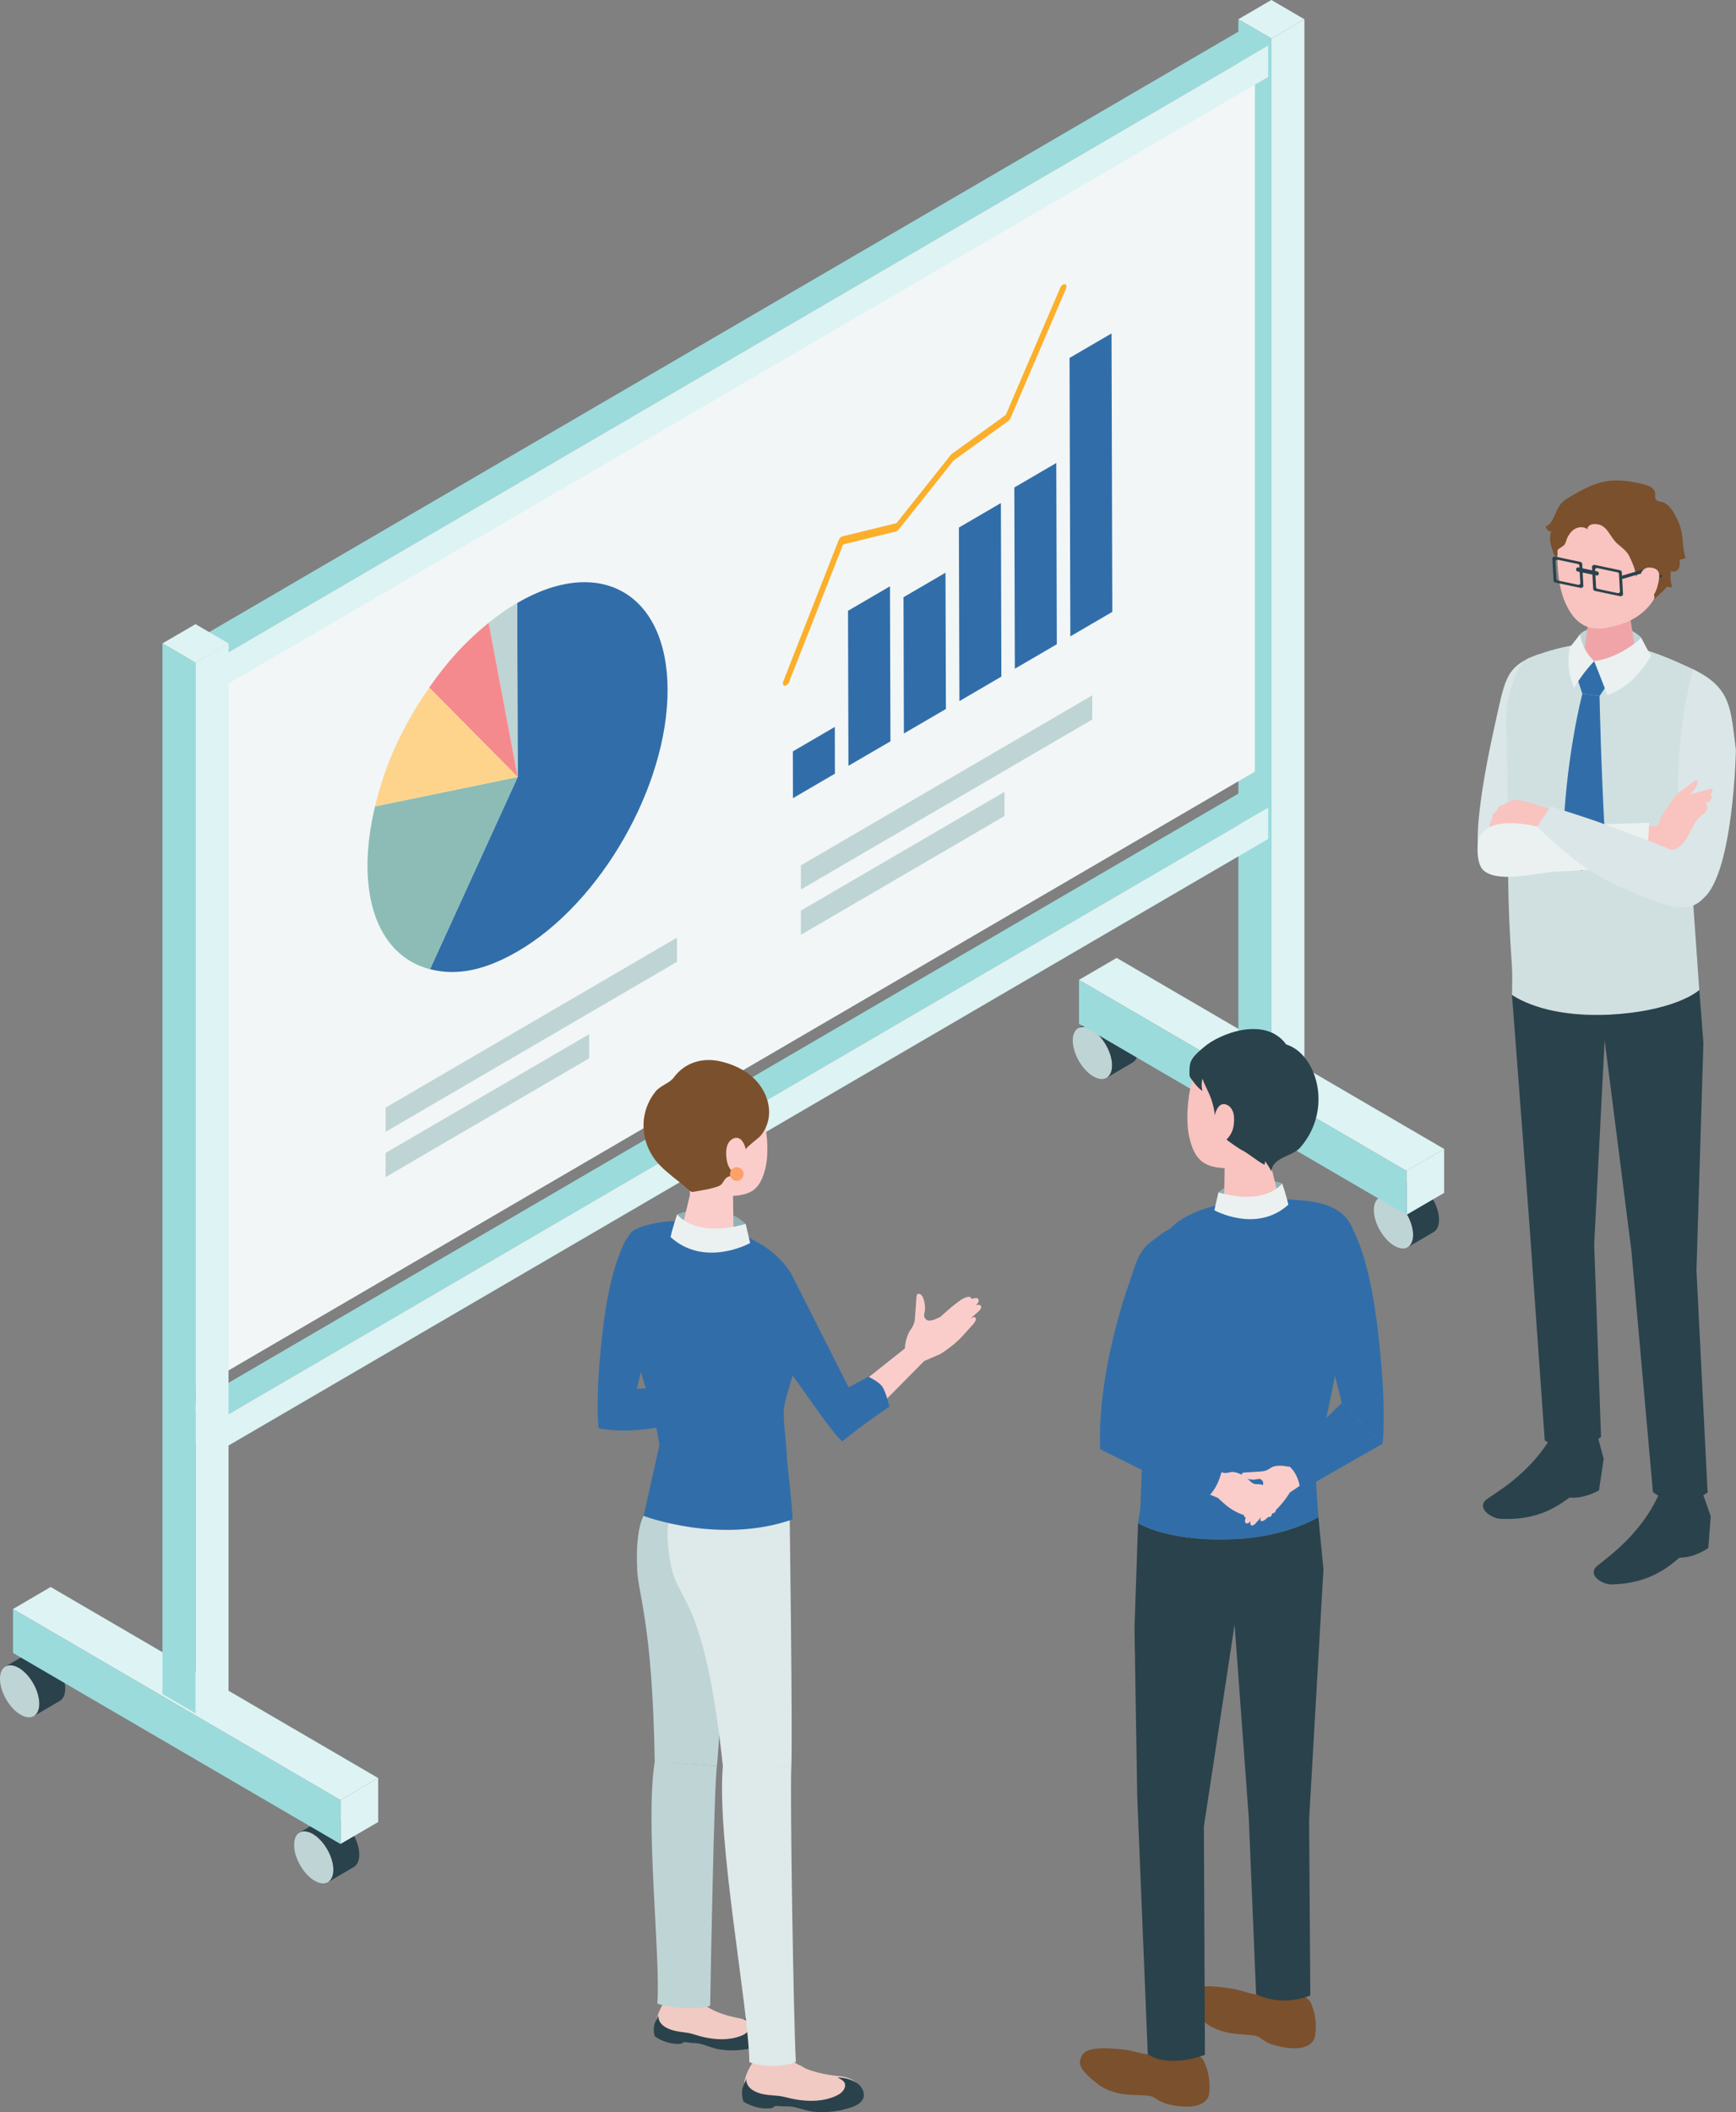 <svg width="97" height="118" viewBox="0 0 97 118" fill="none" xmlns="http://www.w3.org/2000/svg">
<rect x="0" y="0" width="97" height="118" fill="#808080" stroke="none"/>
<g clip-path="url(#clip0_812_50597)">
<path d="M82.737 48.035C82.737 48.035 82.004 47.268 83.578 40.259C84.12 37.848 84.155 37.198 86.01 36.542C87.616 38.481 84.836 48.208 84.836 48.208L82.737 48.032V48.035Z" fill="#DAE6E7"/>
<path d="M94.948 55.311L94.577 50.042L95.713 39.615C95.861 38.715 95.507 37.802 94.536 37.356C92.304 36.337 89.695 35.069 85.48 36.741C84.903 36.97 84.685 37.673 84.488 38.264C84.25 38.973 84.132 39.738 84.16 40.487L84.207 41.779C84.227 44.242 84.248 46.709 84.271 49.172C84.285 50.733 84.361 52.274 84.471 53.832C84.52 54.517 84.485 55.575 84.485 55.575C84.485 55.575 85.755 56.717 89.512 56.697C93.605 56.676 94.951 55.302 94.951 55.302L94.948 55.311Z" fill="#D0E0E1"/>
<path d="M95.128 83.394L95.589 84.712L95.452 86.484C95.452 86.484 94.699 87.029 93.841 87.023C93.307 87.459 92.234 88.47 90.06 88.517C89.591 88.528 88.782 88.078 89.133 87.594C89.347 87.295 91.617 85.989 92.748 83.35C93.965 83.23 95.128 83.397 95.128 83.397V83.394Z" fill="#2A424B"/>
<path d="M89.243 80.152L89.608 81.502L89.344 83.259C89.344 83.259 88.553 83.743 87.698 83.666C87.132 84.056 85.993 84.979 83.822 84.85C83.352 84.823 82.578 84.311 82.964 83.854C83.201 83.573 85.555 82.454 86.877 79.915C88.101 79.894 89.246 80.155 89.246 80.155L89.243 80.152Z" fill="#2A424B"/>
<path d="M88.282 35.438C88.792 34.887 90.772 34.633 91.706 35.631C91.772 36.12 91.871 36.437 91.871 36.437L90.16 37.058L88.322 36.797C88.322 36.797 88.233 35.819 88.279 35.438H88.282Z" fill="#BFD4D5"/>
<path d="M89.968 33.763C90.704 33.763 91.095 34.181 91.095 34.544L91.469 36.975C91.434 37.397 90.727 37.737 89.889 37.737C89.051 37.737 88.396 37.397 88.431 36.975L88.793 34.436C88.822 34.067 89.231 33.765 89.968 33.765V33.763Z" fill="#F0A4A8"/>
<path d="M90.267 27.834C92.363 27.849 92.943 29.442 92.943 31.372C92.943 33.888 91.305 34.662 90.464 34.908C89.441 35.209 88.168 35.479 87.388 33.496C86.924 32.319 86.942 30.268 87.2 29.474C87.423 28.783 88.171 27.817 90.267 27.834Z" fill="#F9C3C0"/>
<path d="M88.106 37.822L89.077 36.938L89.825 38.22L89.378 38.882L88.416 38.762L88.106 37.822Z" fill="#316EA9"/>
<path d="M88.413 38.762L89.376 38.882C89.376 38.882 89.454 43.021 89.712 47.327C89.735 47.719 88.361 48.648 88.361 48.648C88.361 48.648 87.309 47.637 87.32 47.25C87.448 42.359 88.416 38.762 88.416 38.762H88.413Z" fill="#316EA9"/>
<path d="M88.712 29.586C88.657 29.419 88.869 29.287 89.043 29.278C89.814 29.231 89.901 29.966 90.379 30.382C90.617 30.59 90.892 30.778 91.031 31.062C91.2 31.405 91.388 31.809 91.411 32.222C91.669 31.495 92.652 33.294 92.4 33.496C92.472 33.437 93.194 32.796 93.127 32.77C93.223 32.808 93.33 32.819 93.435 32.805C93.339 32.509 93.319 32.19 93.371 31.882C93.496 31.999 93.716 31.914 93.797 31.765C93.878 31.613 93.864 31.431 93.844 31.258C93.962 31.258 94.078 31.226 94.183 31.167C94.02 30.708 94.049 30.204 93.96 29.723C93.864 29.217 93.472 28.358 93.02 28.101C92.872 28.016 92.629 28.036 92.525 27.907C92.417 27.776 92.553 27.512 92.4 27.342C92.249 27.178 92.026 27.102 91.811 27.049C90.976 26.844 90.124 26.733 89.286 27C88.736 27.175 88.225 27.459 87.727 27.752C87.579 27.84 87.434 27.928 87.309 28.045C87.002 28.332 86.918 28.774 86.698 29.126C86.616 29.255 86.503 29.372 86.356 29.413C86.387 29.486 86.422 29.562 86.48 29.621C86.535 29.677 86.622 29.709 86.698 29.682C86.573 29.826 86.602 30.166 86.637 30.338C86.683 30.561 86.758 30.81 86.851 31.015C86.874 31.068 86.941 31.115 86.99 31.082C87.028 31.056 87.028 31.003 87.025 30.956C87.016 30.869 87.002 30.772 87.054 30.702C87.074 30.678 87.1 30.661 87.127 30.643C87.202 30.593 87.274 30.544 87.35 30.494C87.486 30.403 87.506 30.183 87.576 30.04C87.654 29.879 87.759 29.726 87.901 29.612C88.132 29.43 88.492 29.384 88.712 29.58V29.586Z" fill="#7B502C"/>
<path d="M94.79 71.007L95.179 58.269L94.95 55.311C94.95 55.311 93.587 56.568 89.511 56.705C86.16 56.816 84.484 55.583 84.484 55.583L85.45 68.292L86.314 80.471C86.314 80.471 86.795 80.855 87.795 80.831C88.926 80.805 89.459 80.272 89.459 80.272L89.076 69.537L89.659 58.105L91.158 69.889L92.358 83.356C92.358 83.356 92.935 83.869 93.868 83.872C94.814 83.872 95.413 83.377 95.413 83.377L94.793 71.007H94.79Z" fill="#2A424B"/>
<path d="M89.074 36.937C89.074 36.937 89.474 37.93 89.822 38.841C90.793 38.44 91.457 37.927 92.26 36.645C92.028 36.273 91.707 35.631 91.707 35.631C91.707 35.631 90.576 36.738 89.074 36.937Z" fill="#EBF1F1"/>
<path d="M94.991 46.275C94.991 46.275 94.657 44.79 94.109 42.581C94.44 45.757 94.573 46.257 94.875 47.327L94.991 46.275Z" fill="#004595"/>
<path d="M89.076 36.938C89.076 36.938 88.427 36.39 88.284 35.435C88.284 35.435 87.91 35.93 87.702 36.185C87.542 37.289 87.719 37.831 87.951 38.423C88.47 37.547 89.076 36.938 89.076 36.938Z" fill="#EBF1F1"/>
<path d="M93.234 49.055L93.788 45.303C93.562 40.824 94.609 37.395 94.609 37.395C96.754 38.423 96.702 39.603 96.994 41.905C96.994 41.905 96.87 48.665 95.206 50.162C93.753 51.667 93.234 49.055 93.234 49.055Z" fill="#DAE6E7"/>
<path d="M93.395 44.77C93.461 44.661 93.531 44.55 93.615 44.456C93.713 44.345 93.835 44.257 93.954 44.172C94.201 43.99 94.447 43.812 94.693 43.63C94.722 43.61 94.751 43.589 94.786 43.592C94.862 43.604 94.862 43.709 94.838 43.782C94.757 44.029 94.598 44.245 94.392 44.401C94.806 44.286 95.221 44.169 95.635 44.055C95.731 44.154 95.673 44.354 95.537 44.383C95.653 44.43 95.662 44.603 95.586 44.702C95.511 44.799 95.383 44.84 95.264 44.875C95.409 44.942 95.421 45.159 95.337 45.297C95.253 45.434 95.108 45.519 94.989 45.628C94.447 46.123 94.38 47.025 93.682 47.394C93.224 47.634 92.699 47.37 92.218 47.411C92.145 47.417 91.957 47.499 91.896 47.476C91.786 47.432 91.818 47.221 91.815 47.116C91.809 46.794 91.847 46.474 91.876 46.152C92.105 46.158 92.334 46.152 92.563 46.132C92.583 46.132 92.606 46.129 92.624 46.117C92.644 46.105 92.653 46.082 92.664 46.061C92.766 45.83 92.803 45.639 92.948 45.42C93.093 45.203 93.25 44.995 93.389 44.775L93.395 44.77Z" fill="#F9C3C0"/>
<path d="M84.264 44.819C84.22 44.843 84.177 44.869 84.133 44.893C84.058 44.939 84.003 44.963 83.922 44.986C83.852 45.007 83.782 45.016 83.739 45.083C83.713 45.121 83.704 45.168 83.684 45.209C83.611 45.358 83.409 45.431 83.385 45.598C83.379 45.642 83.385 45.686 83.377 45.73C83.365 45.783 83.333 45.824 83.307 45.871C83.266 45.944 83.185 46.167 83.252 46.246C83.301 46.307 83.53 46.234 83.611 46.219C83.901 46.175 84.194 46.14 84.487 46.126C85.058 46.093 85.647 46.143 86.174 46.38C86.252 46.416 86.624 45.358 86.65 45.227C86.653 45.209 85.565 44.863 85.464 44.834C85.264 44.775 85.058 44.726 84.852 44.696C84.629 44.667 84.464 44.714 84.267 44.819H84.264Z" fill="#F9C3C0"/>
<path d="M92.004 48.334L92.152 45.968L85.867 46.178C85.867 46.178 82.573 45.288 82.559 47.353C82.553 48 82.649 48.46 82.973 48.691C83.861 49.327 85.983 48.741 86.849 48.7C89.354 48.586 92.001 48.334 92.001 48.334H92.004Z" fill="#EBF1F1"/>
<path d="M85.894 46.184L86.645 45.048C86.645 45.048 88.651 45.681 89.272 45.909C90.782 46.468 92.064 46.919 93.548 47.546C94.313 47.871 95.281 48.156 95.197 49.482C95.044 51.896 91.71 50.013 90.605 49.576C88.269 48.659 85.894 46.181 85.894 46.181V46.184Z" fill="#DAE6E7"/>
<path d="M90.633 32.16L91.911 31.785L91.923 31.973L90.644 32.348L90.633 32.16Z" fill="#2A424B"/>
<path d="M91.91 31.785L92.739 32.108C92.803 32.093 92.858 32.122 92.861 32.175C92.864 32.228 92.809 32.283 92.742 32.298L91.922 31.973L91.91 31.785Z" fill="#2A424B"/>
<path d="M89.247 31.923L88.186 31.7C88.131 31.689 88.067 31.735 88.07 31.782V31.847C88.076 31.888 88.108 31.92 88.154 31.929L89.216 32.151C89.271 32.163 89.334 32.116 89.332 32.069V32.005C89.326 31.964 89.294 31.932 89.247 31.923Z" fill="#2A424B"/>
<path d="M90.62 31.967L90.687 33.2C90.69 33.265 90.606 33.323 90.533 33.309L89.127 33.013C89.063 33.001 89.023 32.957 89.02 32.901L88.953 31.668C88.95 31.604 89.034 31.545 89.107 31.56L90.513 31.856C90.577 31.867 90.617 31.911 90.62 31.967ZM90.377 31.973L89.252 31.736C89.194 31.724 89.124 31.771 89.127 31.823L89.182 32.811C89.182 32.855 89.217 32.887 89.266 32.898L90.391 33.136C90.449 33.147 90.519 33.1 90.516 33.048L90.461 32.061C90.461 32.017 90.426 31.982 90.377 31.973Z" fill="#2A424B"/>
<path d="M88.405 31.501L88.472 32.734C88.475 32.799 88.391 32.857 88.318 32.843L86.912 32.547C86.849 32.535 86.808 32.491 86.805 32.435L86.738 31.202C86.736 31.138 86.82 31.079 86.892 31.094L88.298 31.39C88.362 31.402 88.402 31.445 88.405 31.501ZM88.162 31.507L87.037 31.27C86.979 31.258 86.909 31.305 86.912 31.358L86.967 32.345C86.967 32.389 87.002 32.421 87.051 32.433L88.176 32.67C88.234 32.682 88.304 32.635 88.301 32.582L88.246 31.595C88.246 31.551 88.211 31.516 88.162 31.507Z" fill="#2A424B"/>
<path d="M91.617 32.336C91.617 32.336 91.652 31.619 92.263 31.712C92.785 31.791 92.771 32.134 92.62 32.732C92.469 33.329 92.107 33.613 91.742 33.599C91.376 33.581 91.617 32.336 91.617 32.336Z" fill="#F9C3C0"/>
<path d="M78.656 69.68C79.076 69.434 79.059 68.617 78.621 67.853C78.183 67.088 77.488 66.666 77.07 66.91C76.65 67.156 76.667 67.973 77.105 68.737C77.543 69.502 78.239 69.924 78.656 69.68Z" fill="#BFD4D5"/>
<path d="M78.517 66.063L77.07 66.91C77.491 66.664 78.183 67.085 78.621 67.853C79.059 68.617 79.073 69.437 78.656 69.68L80.103 68.834C80.523 68.588 80.506 67.771 80.068 67.006C79.63 66.242 78.934 65.82 78.517 66.063Z" fill="#2A424B"/>
<path d="M61.832 60.211C62.252 59.965 62.235 59.148 61.797 58.383C61.359 57.619 60.664 57.197 60.246 57.44C59.826 57.686 59.843 58.503 60.281 59.268C60.719 60.032 61.414 60.454 61.832 60.211Z" fill="#BFD4D5"/>
<path d="M61.697 56.594L60.25 57.44C60.67 57.194 61.363 57.616 61.801 58.383C62.239 59.148 62.253 59.968 61.836 60.211L63.282 59.364C63.703 59.118 63.685 58.301 63.248 57.537C62.81 56.772 62.114 56.351 61.697 56.594Z" fill="#2A424B"/>
<path d="M80.692 64.189L78.587 65.416L60.289 54.743L62.394 53.515L80.692 64.189Z" fill="#DEF3F3"/>
<path d="M78.586 65.416L80.691 64.189V66.643L78.586 67.87V65.416Z" fill="#DEF3F3"/>
<path d="M78.587 65.416L60.289 54.743V57.197L78.587 67.87V65.416Z" fill="#9CDBDC"/>
<path d="M72.883 1.075L71.039 2.153L69.195 1.075L71.039 0L72.883 1.075Z" fill="#DEF3F3"/>
<path d="M71.039 2.153L72.883 1.075V59.775L71.039 60.85V2.153Z" fill="#DEF3F3"/>
<path d="M71.039 2.153L69.195 1.075V59.775L71.039 60.85V2.153Z" fill="#9CDBDC"/>
<path d="M10.926 37.892L70.117 3.363V43.109L10.926 77.636V37.892Z" fill="#F2F6F6"/>
<path d="M70.861 45.118L11.884 79.522L10.383 78.646L69.36 44.242L70.861 45.118Z" fill="#9CDBDC"/>
<path d="M11.883 79.522L70.86 45.118V46.87L11.883 81.274V79.522Z" fill="#DEF3F3"/>
<path d="M11.884 79.522L10.383 78.646V80.398L11.884 81.273V79.522Z" fill="#8CBCB5"/>
<path d="M70.861 2.548L11.884 36.952L10.383 36.076L69.36 1.672L70.861 2.548Z" fill="#9CDBDC"/>
<path d="M11.883 36.952L70.86 2.548V4.3L11.883 38.703V36.952Z" fill="#DEF3F3"/>
<path d="M11.884 36.952L10.383 36.076V37.828L11.884 38.703V36.952Z" fill="#8CBCB5"/>
<path d="M18.323 105.151C18.743 104.905 18.726 104.087 18.288 103.323C17.85 102.558 17.155 102.137 16.737 102.38C16.32 102.623 16.334 103.443 16.772 104.207C17.21 104.972 17.905 105.394 18.323 105.151Z" fill="#BFD4D5"/>
<path d="M18.185 101.533L16.738 102.38C17.159 102.134 17.852 102.556 18.289 103.323C18.727 104.087 18.741 104.908 18.324 105.151L19.771 104.304C20.191 104.058 20.174 103.241 19.736 102.477C19.298 101.712 18.602 101.29 18.185 101.533Z" fill="#2A424B"/>
<path d="M1.89 95.872C2.311 95.626 2.293 94.808 1.856 94.044C1.418 93.279 0.722 92.858 0.305 93.101C-0.116 93.347 -0.098 94.164 0.339 94.928C0.777 95.693 1.473 96.115 1.89 95.872Z" fill="#BFD4D5"/>
<path d="M1.755 92.254L0.309 93.101C0.729 92.855 1.422 93.276 1.86 94.044C2.297 94.808 2.312 95.629 1.894 95.872L3.341 95.025C3.761 94.779 3.744 93.962 3.306 93.198C2.868 92.433 2.173 92.011 1.755 92.254Z" fill="#2A424B"/>
<path d="M21.13 99.334L19.022 100.564L0.727 89.891L2.831 88.66L21.13 99.334Z" fill="#DEF3F3"/>
<path d="M19.023 100.564L21.131 99.334V101.791L19.023 103.018V100.564Z" fill="#DEF3F3"/>
<path d="M19.022 100.564L0.727 89.891V92.345L19.022 103.018V100.564Z" fill="#9CDBDC"/>
<path d="M12.768 35.945L10.925 37.02L9.078 35.945L10.925 34.87L12.768 35.945Z" fill="#DEF3F3"/>
<path d="M10.926 37.02L12.77 35.945V94.641L10.926 95.719V37.02Z" fill="#DEF3F3"/>
<path d="M10.925 37.02L9.078 35.945V94.641L10.925 95.719V37.02Z" fill="#9CDBDC"/>
<path d="M28.901 33.686C33.524 30.989 37.287 33.153 37.302 38.525C37.316 43.894 33.58 50.434 28.956 53.132C27.106 54.21 25.529 54.535 24.027 54.145L28.927 43.407L28.901 33.686Z" fill="#316EA9"/>
<path d="M28.898 33.686L28.924 43.408L27.301 34.796C27.846 34.354 28.341 34.008 28.898 33.686Z" fill="#BFD4D5"/>
<path d="M20.954 45.051L28.926 43.41L24.027 54.148C21.026 53.369 19.823 49.804 20.954 45.054V45.051Z" fill="#8CBCB5"/>
<path d="M27.303 34.796L28.926 43.408L23.98 38.414C25.024 36.92 26.03 35.825 27.3 34.796H27.303Z" fill="#F58A8E"/>
<path d="M23.984 38.414L28.929 43.407L20.957 45.048C21.522 42.672 22.494 40.549 23.986 38.414H23.984Z" fill="#FED48D"/>
<path d="M59.399 15.896C59.434 15.875 59.471 15.866 59.503 15.872C59.59 15.89 59.613 16.013 59.555 16.148L56.471 23.347C56.439 23.417 56.39 23.482 56.335 23.523L53.276 25.734L50.215 29.583C50.186 29.618 50.154 29.647 50.119 29.668C50.102 29.679 50.084 29.685 50.067 29.691L47.107 30.418L44.098 38.083C44.063 38.173 43.999 38.25 43.936 38.285C43.904 38.305 43.869 38.314 43.84 38.311C43.75 38.302 43.718 38.185 43.773 38.047L46.855 30.192C46.89 30.104 46.95 30.028 47.017 29.99C47.035 29.978 47.052 29.972 47.069 29.966L50.093 29.225L53.117 25.424C53.14 25.394 53.163 25.371 53.189 25.353L56.201 23.177L59.236 16.089C59.274 16.004 59.332 15.934 59.393 15.899L59.399 15.896Z" fill="#FCAF2B"/>
<path d="M62.107 18.628L62.151 34.184L59.805 35.552L59.762 19.996L62.107 18.628Z" fill="#316EA9"/>
<path d="M59.021 25.866L59.05 35.992L56.705 37.359L56.676 27.234L59.021 25.866Z" fill="#316EA9"/>
<path d="M55.926 28.104L55.952 37.799L53.607 39.169L53.578 29.474L55.926 28.104Z" fill="#316EA9"/>
<path d="M52.83 31.996L52.853 39.609L50.505 40.977L50.484 33.364L52.83 31.996Z" fill="#316EA9"/>
<path d="M49.728 32.755L49.754 41.416L47.406 42.784L47.383 34.123L49.728 32.755Z" fill="#316EA9"/>
<path d="M46.646 40.61L46.652 43.223L44.307 44.591L44.301 41.978L46.646 40.61Z" fill="#316EA9"/>
<path d="M44.75 50.873L56.126 44.239V45.59L44.75 52.224V50.873Z" fill="#BFD4D5"/>
<path d="M44.75 48.346L61.031 38.847V40.197L44.75 49.693V48.346Z" fill="#BFD4D5"/>
<path d="M21.547 64.411L32.92 57.777V59.124L21.547 65.761V64.411Z" fill="#BFD4D5"/>
<path d="M21.547 61.88L37.825 52.385V53.735L21.547 63.231V61.88Z" fill="#BFD4D5"/>
<path d="M37.349 111.597C36.772 112.168 36.665 112.924 36.665 112.924C36.665 112.924 36.523 113.583 37.79 113.861C38.065 113.917 38.361 113.967 38.642 113.932C38.865 113.902 39.002 113.817 39.236 113.87C39.581 113.949 39.912 114.084 40.257 114.16C40.579 114.23 40.923 114.254 41.251 114.207C41.347 114.192 41.442 114.172 41.535 114.143C41.831 114.043 42.515 113.826 42.576 113.457C42.602 113.299 42.506 113.141 42.376 113.05C42.245 112.959 42.086 112.921 41.932 112.889C40.932 112.672 39.825 112.526 39.083 111.744C38.929 111.583 38.665 111.445 38.352 111.389C37.914 111.307 37.517 111.401 37.352 111.6L37.349 111.597Z" fill="#F1CAC4"/>
<path d="M37.442 113.375C37.752 113.492 38.059 113.516 38.381 113.562C38.7 113.609 39.008 113.738 39.326 113.809C39.999 113.958 40.715 113.993 41.37 113.75C41.576 113.674 41.788 113.554 41.872 113.349C41.996 113.047 41.747 112.903 41.53 112.795C41.877 112.798 42.278 112.939 42.553 113.158C42.785 113.343 42.927 113.671 42.808 113.943C42.701 114.186 42.425 114.304 42.17 114.377C41.535 114.555 40.866 114.594 40.214 114.497C39.84 114.441 39.495 114.268 39.129 114.181C38.944 114.137 38.776 114.137 38.587 114.125C38.486 114.119 38.268 114.06 38.181 114.098C38.149 114.113 38.126 114.14 38.094 114.154C38.048 114.181 37.99 114.183 37.935 114.186C37.454 114.192 36.969 114.04 36.578 113.756C36.523 113.53 36.509 113.281 36.578 113.059C36.63 112.883 36.772 112.728 36.79 112.537C36.749 112.983 37.056 113.229 37.439 113.375H37.442Z" fill="#2A424B"/>
<path d="M42.387 114.857C41.746 115.452 41.601 116.257 41.601 116.257C41.601 116.257 41.425 116.96 42.776 117.306C43.068 117.376 43.384 117.441 43.689 117.411C43.929 117.388 44.077 117.3 44.329 117.367C44.697 117.464 45.048 117.625 45.416 117.719C45.761 117.807 46.13 117.845 46.483 117.807C46.588 117.795 46.692 117.777 46.793 117.748C47.881 117.429 48.13 117.171 48.04 116.7C47.959 116.281 47.388 116.041 47.031 116.005C46.321 115.932 45.727 115.838 45.048 115.578C44.932 115.534 44.851 115.446 44.729 115.399C44.547 115.329 44.379 115.223 44.248 115.077C44.089 114.895 43.81 114.743 43.477 114.667C43.01 114.561 42.578 114.646 42.393 114.857H42.387Z" fill="#F1CAC4"/>
<path d="M42.434 116.94C42.773 117.048 43.106 117.054 43.454 117.086C43.799 117.115 44.139 117.238 44.483 117.294C45.214 117.414 45.985 117.408 46.678 117.107C46.895 117.013 47.116 116.869 47.194 116.644C47.31 116.313 47.032 116.175 46.794 116.07C47.168 116.052 47.606 116.178 47.913 116.398C48.171 116.579 48.345 116.928 48.235 117.224C48.133 117.493 47.843 117.634 47.574 117.728C46.901 117.959 46.188 118.041 45.481 117.977C45.078 117.938 44.695 117.774 44.298 117.701C44.095 117.666 43.915 117.675 43.712 117.675C43.602 117.675 43.364 117.625 43.275 117.675C43.243 117.692 43.217 117.722 43.185 117.742C43.136 117.774 43.075 117.78 43.017 117.786C42.501 117.824 41.97 117.687 41.535 117.405C41.463 117.165 41.434 116.899 41.492 116.656C41.538 116.462 41.683 116.289 41.689 116.081C41.672 116.562 42.017 116.808 42.437 116.943L42.434 116.94Z" fill="#2A424B"/>
<path d="M40.601 77.296L35.589 77.589L37.392 69.959C37.615 69.215 37.444 68.538 36.687 68.442C36.087 68.365 35.377 68.679 35.215 68.91C34.046 70.6 33.698 73.819 33.495 76.168C33.4 77.272 33.347 78.989 33.452 79.8C36.574 80.38 40.424 78.681 40.424 78.681L40.598 77.299L40.601 77.296Z" fill="#316EA9"/>
<path d="M40.056 98.66C39.899 99.872 39.708 110.358 39.682 112.057C39.015 112.288 37.334 112.18 36.731 111.931C36.919 109.342 36.035 101.814 36.586 98.405L40.056 98.66Z" fill="#BFD4D5"/>
<path d="M36.584 98.423C36.447 90.321 35.584 88.98 35.595 87.454C35.517 85.386 35.961 84.686 35.961 84.686L37.251 84.674L40.819 86.033C40.819 86.033 40.208 97.447 40.057 98.66L36.587 98.423H36.584Z" fill="#BFD4D5"/>
<path d="M44.217 98.672C44.133 100.171 44.344 113.094 44.469 115.182C43.904 115.505 42.422 115.475 41.872 115.203C41.814 112.016 40.037 102.892 40.39 98.66L44.217 98.672Z" fill="#DEE9E9"/>
<path d="M40.393 98.68C39.358 89.062 37.868 89.618 37.468 87.345C37.126 85.412 37.402 84.999 37.402 84.999L40.109 83.567L44.124 84.759C44.124 84.759 44.293 97.172 44.217 98.672L40.391 98.683L40.393 98.68Z" fill="#DEE9E9"/>
<path d="M37.837 67.838C37.837 67.838 40.157 66.948 41.664 68.377C41.768 68.828 41.913 69.446 41.913 69.446C41.913 69.446 39.707 70.782 37.414 69.323C37.513 68.928 37.837 67.841 37.837 67.841V67.838Z" fill="#91B1B3"/>
<path d="M43.98 81.628C43.919 80.257 43.777 79.595 43.792 78.825C43.809 77.952 45.108 74.929 44.676 74.174C44.058 73.093 43.977 72.284 43.948 70.881C43.006 69.083 38.889 67.759 36.483 68.368C32.227 69.092 36.309 76.59 36.843 80.743L35.964 84.689C35.964 84.689 40.211 86.308 44.282 84.885C44.282 84.264 43.98 81.631 43.98 81.631V81.628Z" fill="#316EA9"/>
<path d="M42.48 61.843C42.228 61.242 41.472 60.437 39.524 60.598C37.575 60.759 37.167 62.212 37.268 63.928C37.326 64.903 37.723 65.724 38.344 66.239C38.518 66.382 38.587 66.62 38.532 66.839C38.387 67.443 38.126 68.524 38.126 68.524C38.132 68.878 38.773 69.215 39.564 69.279C40.353 69.344 40.99 69.106 40.985 68.752L40.959 66.81C42.02 66.749 42.489 66.4 42.767 65.264C43.034 64.162 42.77 62.534 42.48 61.846V61.843Z" fill="#FACDCB"/>
<path d="M37.837 67.838C37.837 67.838 38.817 69.2 41.664 68.377L41.913 69.446C41.913 69.446 39.388 70.849 37.469 69.112C37.567 68.626 37.837 67.841 37.837 67.841V67.838Z" fill="#EBF1F1"/>
<path d="M37.553 65.715C37.863 65.961 38.179 66.198 38.469 66.467C38.524 66.517 38.579 66.573 38.651 66.585C38.698 66.593 38.744 66.585 38.788 66.576C39.225 66.497 39.724 66.429 40.141 66.271C40.434 66.157 40.402 65.908 40.643 65.761C40.71 65.721 40.788 65.718 40.86 65.691C41.081 65.612 40.927 65.492 40.846 65.378C40.742 65.234 40.657 65.07 40.623 64.892C40.518 64.373 40.556 63.785 40.982 63.603C41.194 63.512 41.373 63.594 41.495 63.779C41.556 63.869 41.6 63.975 41.637 64.077C41.643 64.098 41.658 64.183 41.678 64.209C41.681 64.215 41.684 64.218 41.687 64.218C41.582 64.183 42.397 63.568 42.472 63.483C42.756 63.161 42.933 62.736 42.968 62.305C43.026 61.559 42.693 60.812 42.165 60.287C41.637 59.763 40.933 59.444 40.208 59.286C39.228 59.075 38.251 59.368 37.642 60.205C37.434 60.495 36.895 60.653 36.636 60.973C36.289 61.397 36.06 61.922 35.984 62.469C35.871 63.298 36.115 64.168 36.631 64.827C36.895 65.164 37.219 65.442 37.556 65.709L37.553 65.715Z" fill="#7B502C"/>
<path d="M48.67 79.039L51.636 76.039L52.549 75.641C52.923 75.413 53.439 75.014 53.735 74.689C54.057 74.335 54.297 74.074 54.373 73.986C54.486 73.852 54.587 73.682 54.486 73.603C54.41 73.544 54.228 73.661 54.228 73.661C54.228 73.661 54.671 73.277 54.727 73.216C54.782 73.154 54.877 73.023 54.793 72.935C54.712 72.85 54.521 72.923 54.521 72.923C54.703 72.765 54.712 72.642 54.651 72.563C54.573 72.463 54.28 72.572 54.28 72.572C54.28 72.572 54.283 72.328 53.857 72.528C53.474 72.706 52.538 73.573 52.538 73.573C52.303 73.684 52.083 73.796 51.885 73.775C51.767 73.761 51.659 73.655 51.636 73.535C51.622 73.462 51.688 73.201 51.688 73.125C51.691 72.923 51.622 72.238 51.3 72.282C51.282 72.282 51.265 72.29 51.251 72.302C51.236 72.317 51.23 72.337 51.227 72.358C51.198 72.49 51.196 72.633 51.187 72.768C51.172 73.052 51.143 73.336 51.123 73.62C51.123 73.626 51.123 73.635 51.123 73.641C51.114 73.866 51.03 74.08 50.897 74.262C50.581 74.701 50.558 75.337 50.558 75.337L48.262 77.158L48.665 79.039H48.67Z" fill="#FACDCB"/>
<path d="M48.516 76.912L47.417 77.507L44.179 71.095C43.176 69.607 43.022 70.354 42.414 70.779C41.929 71.116 41.741 71.467 41.773 71.743C42.008 73.728 43.115 75.278 44.475 77.109C45.113 77.97 46.464 80.008 47.061 80.527C48.296 79.51 49.696 78.588 49.696 78.588C49.696 78.588 49.513 77.782 49.304 77.475C49.11 77.185 48.519 76.912 48.519 76.912H48.516Z" fill="#316EA9"/>
<path d="M41.549 65.592C41.549 65.805 41.378 65.975 41.169 65.975C40.96 65.975 40.789 65.803 40.789 65.592C40.789 65.381 40.96 65.208 41.169 65.208C41.378 65.208 41.549 65.381 41.549 65.592Z" fill="#FCA167"/>
<path d="M71.643 66.116C71.643 66.116 69.487 65.287 68.084 66.617C67.985 67.035 67.852 67.612 67.852 67.612C67.852 67.612 69.904 68.854 72.038 67.498C71.948 67.129 71.643 66.119 71.643 66.119V66.116Z" fill="#91B1B3"/>
<path d="M74.972 78.374L72.687 69.256C72.429 68.394 73.003 67.809 73.879 67.697C74.574 67.61 75.021 67.771 75.209 68.04C76.563 69.997 76.969 73.731 77.201 76.452C77.311 77.732 77.372 79.721 77.25 80.661L74.972 78.374Z" fill="#316EA9"/>
<path d="M73.274 111.981C73.677 112.904 73.463 113.82 73.463 113.82C73.463 113.82 73.326 114.643 71.749 114.38C71.407 114.318 71.048 114.239 70.74 114.069C70.497 113.932 70.381 113.771 70.085 113.724C69.653 113.656 69.213 113.659 68.781 113.589C68.378 113.522 67.975 113.39 67.618 113.188C67.514 113.129 67.412 113.062 67.32 112.983C66.322 112.142 66.175 111.755 66.485 111.301C66.685 111.009 67.14 110.824 68.891 111.108C69.329 111.178 69.897 111.436 70.564 111.471C70.787 111.483 71.013 111.451 71.219 111.354C71.468 111.24 71.833 111.205 72.219 111.281C72.758 111.389 73.176 111.679 73.274 111.984V111.981Z" fill="#7B502C"/>
<path d="M73.29 112.192C73.363 111.82 72.885 111.41 72.221 111.281C71.557 111.149 70.963 111.345 70.89 111.717C70.818 112.089 71.296 112.499 71.96 112.628C72.624 112.76 73.218 112.564 73.29 112.192Z" fill="#7B502C"/>
<path d="M67.283 115.2C67.726 116.105 67.549 117.03 67.549 117.03C67.549 117.03 67.451 117.859 65.862 117.666C65.517 117.619 65.155 117.558 64.842 117.399C64.593 117.273 64.471 117.118 64.172 117.083C63.737 117.033 63.297 117.057 62.865 117.004C62.459 116.954 62.05 116.84 61.685 116.653C61.578 116.597 61.473 116.535 61.377 116.459C60.346 115.663 60.18 115.285 60.473 114.813C60.659 114.514 61.108 114.309 62.868 114.514C63.308 114.567 63.885 114.798 64.555 114.804C64.778 114.804 65.004 114.763 65.204 114.661C65.451 114.535 65.81 114.485 66.198 114.544C66.741 114.626 67.17 114.898 67.283 115.2Z" fill="#7B502C"/>
<path d="M67.305 115.411C67.36 115.036 66.867 114.649 66.197 114.547C65.531 114.444 64.942 114.664 64.887 115.039C64.832 115.414 65.325 115.8 65.994 115.903C66.664 116.005 67.25 115.786 67.305 115.411Z" fill="#7B502C"/>
<path d="M63.591 85.087L63.391 90.951L63.544 100.397L64.133 114.757C64.133 114.757 65.089 115.578 67.325 114.801C67.325 113.381 67.267 102.04 67.267 102.04L68.983 90.763L69.774 101.513L70.186 111.407C70.186 111.407 71.511 112.154 73.215 111.483C73.215 111.032 73.146 101.668 73.146 101.668L73.949 87.676L73.665 84.759C73.665 84.759 72.021 85.778 69.368 85.96C65.321 86.235 63.588 85.087 63.588 85.087H63.591Z" fill="#2A424B"/>
<path d="M73.667 84.759C73.667 84.759 72.023 85.778 69.37 85.96C65.323 86.235 63.59 85.087 63.59 85.087L63.723 84.199C63.723 84.199 63.897 79.015 64.01 76.877C64.097 75.24 64.257 70.577 64.978 69.197C66.06 67.135 70.376 66.731 73.194 67.112C76.351 67.539 75.809 70.029 75.615 71.204C74.406 78.473 73.478 81.965 73.478 81.965L73.664 84.756L73.667 84.759Z" fill="#316EA9"/>
<path d="M66.771 59.868C67.046 59.218 67.867 58.342 69.983 58.515C72.1 58.688 72.543 60.267 72.433 62.132C72.369 63.193 71.937 64.083 71.265 64.642C71.076 64.798 71.001 65.055 71.059 65.296C71.218 65.952 71.499 67.123 71.499 67.123C71.494 67.507 70.795 67.873 69.94 67.944C69.082 68.011 68.392 67.756 68.397 67.372L68.427 65.263C67.276 65.199 66.762 64.818 66.464 63.582C66.174 62.384 66.461 60.615 66.774 59.868H66.771Z" fill="#F9C3C0"/>
<path d="M71.643 66.116C71.643 66.116 70.733 67.384 68.084 66.617L67.852 67.613C67.852 67.613 70.203 68.919 71.986 67.302C71.893 66.851 71.643 66.119 71.643 66.119V66.116Z" fill="#EBF1F1"/>
<path d="M67.855 62.326C67.905 62.168 67.757 61.649 67.707 61.491C67.583 61.078 67.331 60.683 67.189 60.264C67.128 60.486 67.128 60.724 67.183 60.949C66.933 60.776 66.748 60.527 66.568 60.284C66.531 60.234 66.493 60.182 66.475 60.123C66.461 60.073 66.461 60.024 66.461 59.974C66.461 59.783 66.461 59.593 66.507 59.408C66.597 59.045 67.003 58.732 67.276 58.495C68.134 57.748 70.696 56.734 71.868 58.351C73.558 58.867 74.523 61.963 72.65 64.112C72.213 64.61 71.062 64.666 71.05 65.445C70.94 65.249 70.821 65.058 70.694 64.874C70.682 64.941 70.667 65.009 70.656 65.076C70.18 64.83 69.801 64.452 69.328 64.221C69.284 64.2 68.513 63.685 68.537 63.658C68.537 63.658 68.829 63.386 68.908 63.005C69.012 62.49 68.974 61.907 68.551 61.722C68.148 61.55 67.968 61.971 67.858 62.326H67.855Z" fill="#2A424B"/>
<path d="M68.052 83.684C68.052 83.684 68.371 83.983 68.51 84.094C68.66 84.22 68.82 84.325 68.982 84.416C69.281 84.583 69.594 84.692 69.913 84.741C69.933 84.744 69.95 84.747 69.971 84.75C70.249 84.788 70.533 84.75 70.811 84.744C70.884 84.744 70.991 84.779 71.046 84.665C71.046 84.659 71.087 84.551 71.075 84.551C71.078 84.551 71.24 84.539 71.278 84.422C71.307 84.328 71.298 84.22 71.191 84.144C71.191 84.144 71.298 84.138 71.339 84.029C71.38 83.921 71.325 83.836 71.29 83.801C71.258 83.766 71 83.584 71 83.584C71 83.584 71.104 83.622 71.142 83.543C71.348 83.113 70.463 82.919 70.324 82.916C70.237 82.916 70.15 82.922 70.066 82.896C69.95 82.855 69.852 82.747 69.75 82.656C69.524 82.448 69.269 82.31 69.005 82.249C68.753 82.19 68.536 82.354 68.292 82.263L67.365 81.827L67.019 83.253L68.049 83.684H68.052Z" fill="#FACDCB"/>
<path d="M73.105 82.688L72.076 83.376C71.893 83.681 71.572 84.1 71.308 84.34C71.024 84.601 70.812 84.797 70.742 84.859C70.635 84.949 70.499 85.031 70.435 84.949C70.389 84.888 70.481 84.738 70.481 84.738C70.481 84.738 70.171 85.099 70.122 85.145C70.073 85.192 69.966 85.266 69.896 85.198C69.826 85.131 69.887 84.976 69.887 84.976C69.76 85.122 69.661 85.131 69.597 85.081C69.516 85.017 69.606 84.776 69.606 84.776C69.606 84.776 69.412 84.776 69.571 84.431C69.716 84.118 70.415 83.359 70.415 83.359C70.505 83.168 70.597 82.987 70.58 82.829C70.569 82.732 70.484 82.644 70.389 82.624C70.331 82.612 70.122 82.665 70.061 82.665C69.899 82.665 69.351 82.606 69.389 82.343C69.389 82.328 69.394 82.313 69.406 82.302C69.418 82.29 69.435 82.287 69.449 82.281C69.557 82.258 69.67 82.255 69.777 82.252C70.006 82.24 70.232 82.219 70.461 82.205C70.467 82.205 70.473 82.205 70.479 82.205C70.658 82.199 70.829 82.132 70.977 82.023C71.331 81.766 72.015 81.947 72.015 81.947L72.589 81.221L73.099 82.688H73.105Z" fill="#FACDCB"/>
<path d="M77.249 80.661L72.625 83.297C72.625 83.297 72.7 82.855 72.329 82.257C72.057 81.815 71.613 81.663 71.613 81.663L74.973 78.374L77.252 80.661H77.249Z" fill="#316EA9"/>
<path d="M67.19 83.857C67.19 83.857 65.291 82.846 61.482 80.969C61.444 80.6 61.439 79.317 61.624 77.849C62.042 74.56 63.059 71.778 63.062 71.775C63.407 70.834 63.532 69.888 64.436 69.282C64.787 69.048 65.517 68.321 65.918 68.723C66.187 68.995 66.355 69.528 66.463 69.891C66.758 70.919 66.593 72 66.222 72.984C65.633 74.554 64.329 79.22 64.329 79.22L68.332 81.812C68.332 81.812 68.19 83.265 67.19 83.854V83.857Z" fill="#316EA9"/>
</g>
<defs>
<clipPath id="clip0_812_50597">
<rect width="97" height="118" fill="white"/>
</clipPath>
</defs>
</svg>
